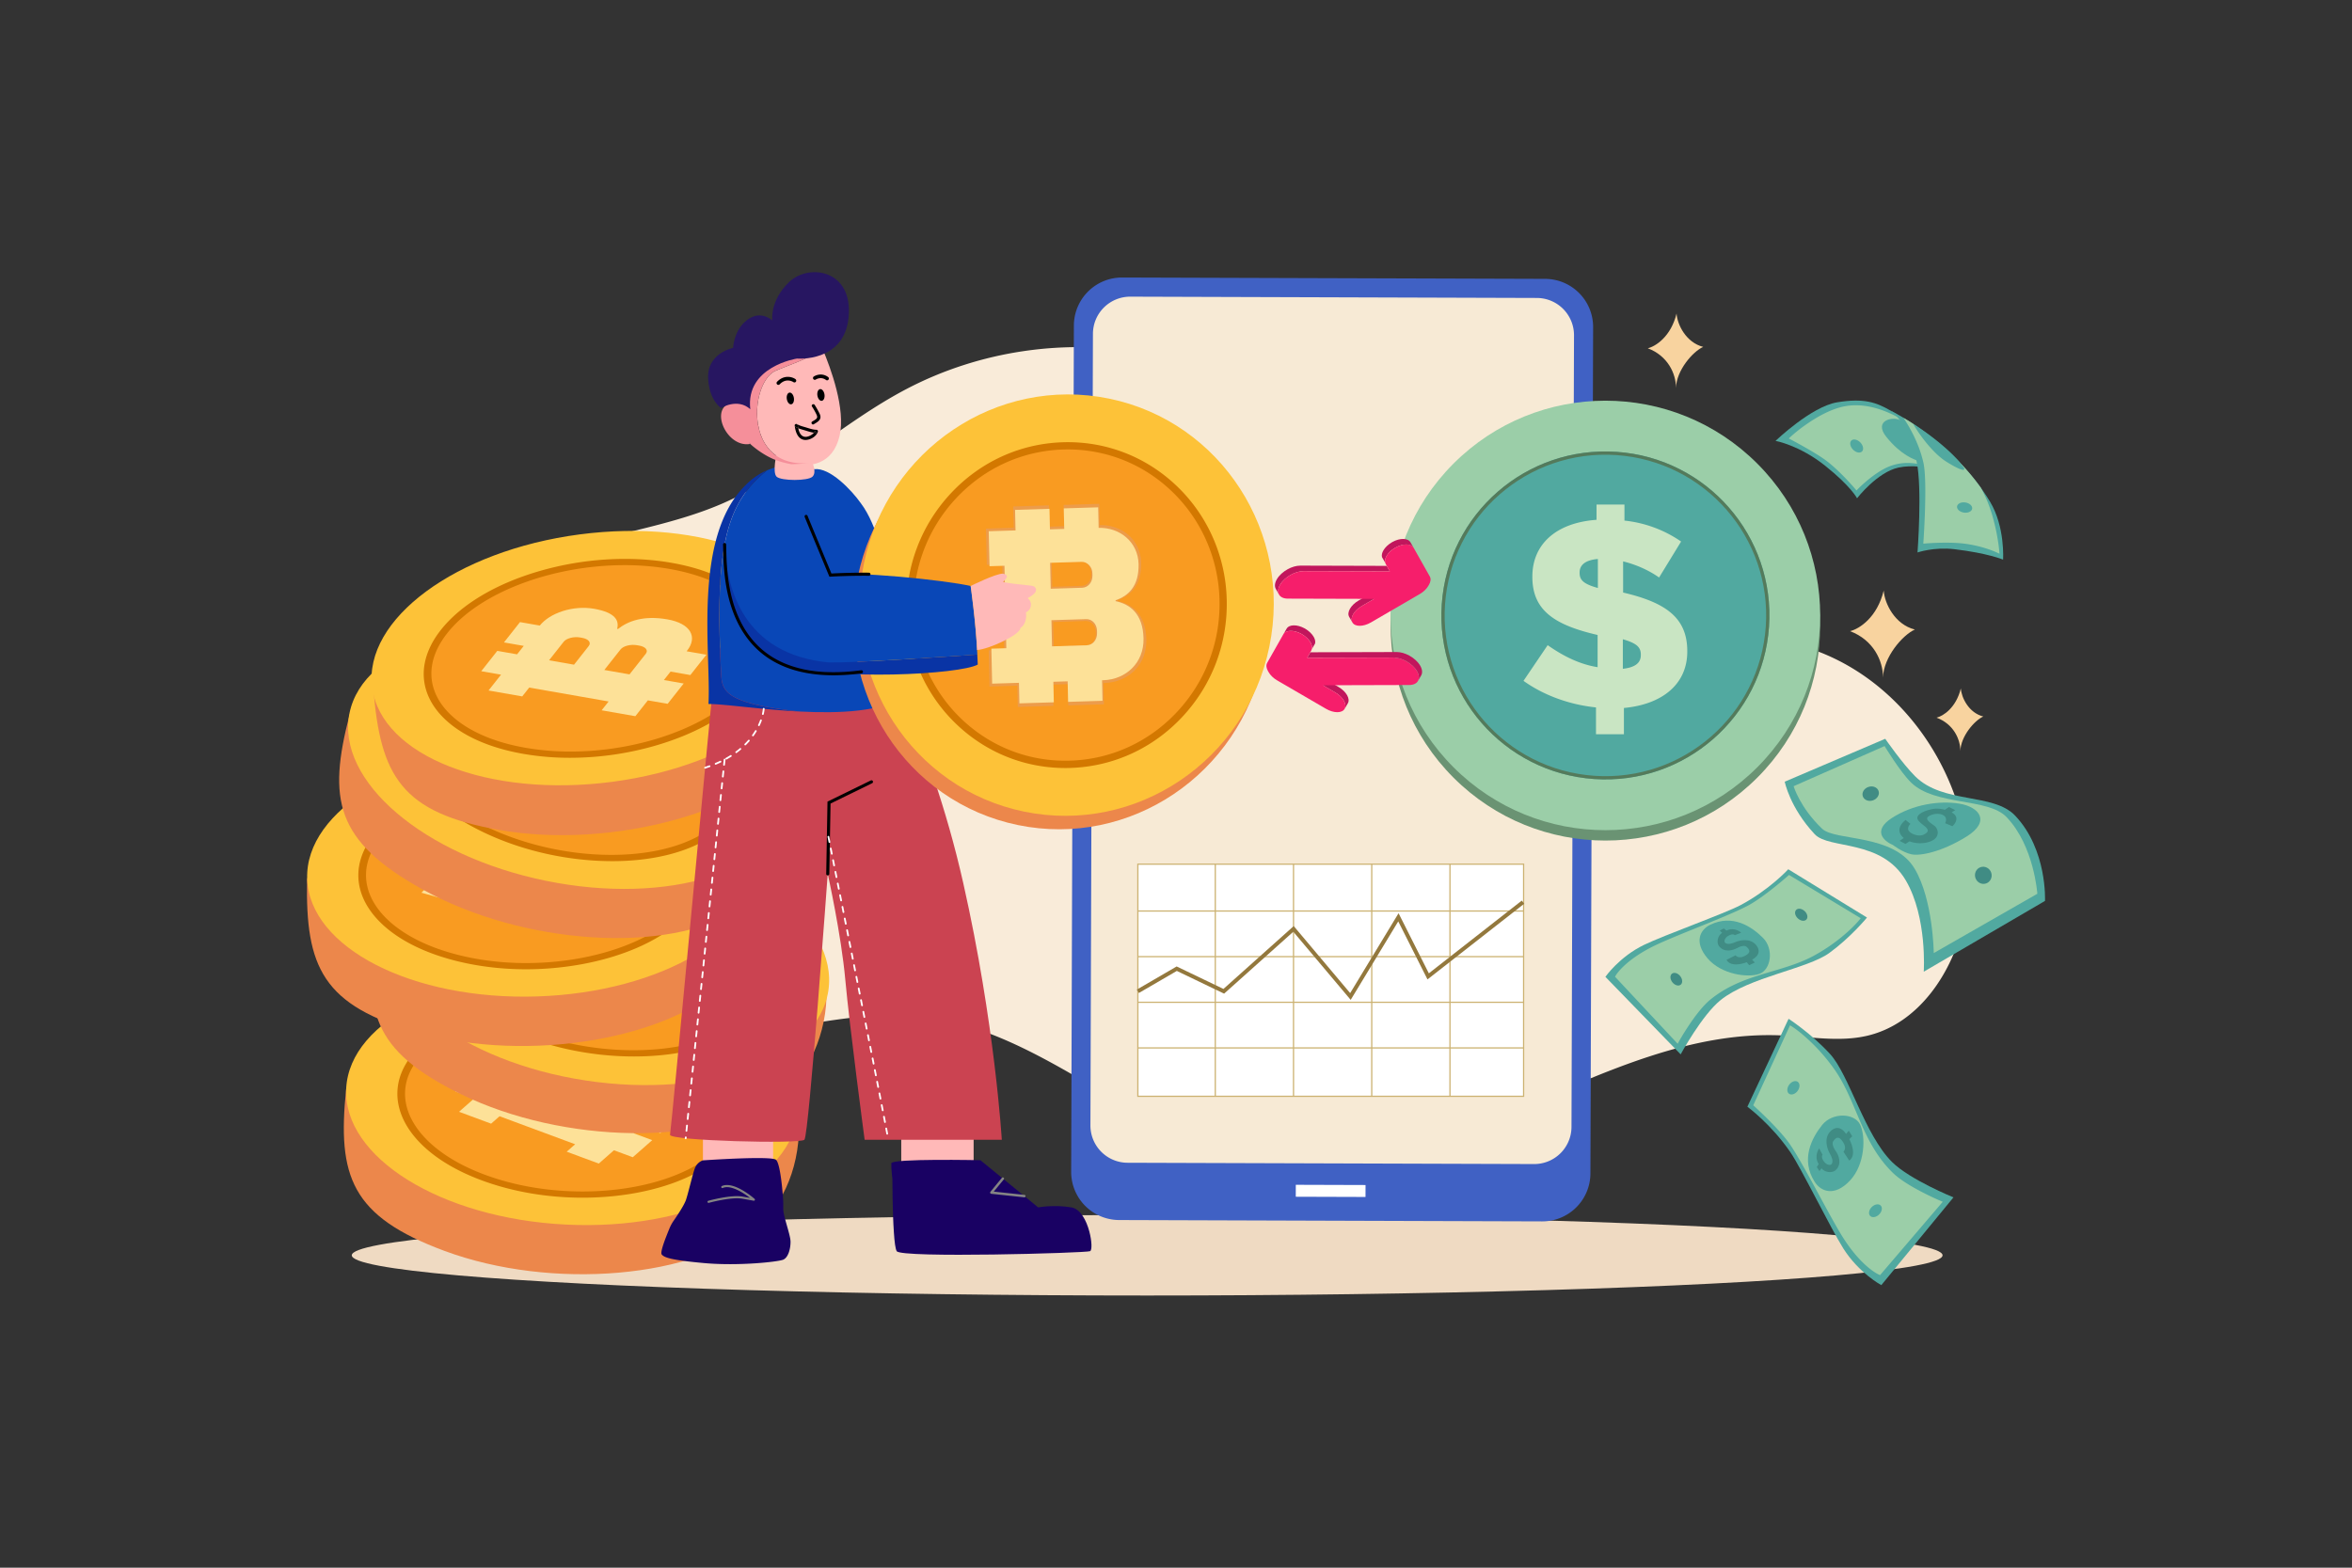 <svg xmlns="http://www.w3.org/2000/svg" viewBox="0 0 4680 3120"><rect x="0" y="0" width="4680" height="3120" fill="#333333" stroke="none"/><defs><style>.cls-1,.cls-7{fill:#fff;}.cls-1{opacity:0;}.cls-2{opacity:0.97;}.cls-3{fill:#fff1de;}.cls-4{fill:#efdac2;}.cls-5{fill:#4061c4;}.cls-6{fill:#f7ead5;}.cls-8{fill:#ec874b;}.cls-9{fill:#fdc238;}.cls-10{fill:#f99b21;}.cls-11{fill:#d37800;}.cls-12{fill:#fde198;}.cls-13{fill:#ffb9b8;}.cls-14{fill:#190163;}.cls-15{fill:#848484;}.cls-16{fill:#cb4351;}.cls-17{fill:#0947b7;}.cls-18{fill:#0934a5;}.cls-19{fill:#f58f9a;}.cls-20{fill:#271661;}.cls-21{fill:#ec9c4b;}.cls-22{fill:#6a9373;}.cls-23{fill:#9bcea8;}.cls-24{fill:#51a9a0;}.cls-25{fill:#547a5b;}.cls-26{fill:#c9e5c3;}.cls-27{fill:#f8d39f;}.cls-28{isolation:isolate;}.cls-29{fill:#c1165c;}.cls-30{fill:#f61e6b;}.cls-31{fill:#408c84;}.cls-32{fill:#ccb272;}.cls-33{fill:#93783d;}</style></defs><title>02</title><g id="_02" data-name="02"><rect id="_02-2" data-name="02" class="cls-1" width="4680" height="3120"/><g class="cls-2"><path class="cls-3" d="M3620.63,1297.77c-140.94-54.87-308.59-42-431.44-130.21-101.49-72.87-151.05-200.92-249.76-277.5-62.66-48.62-140.46-72.83-217.07-93.35a3349.39,3349.39,0,0,0-547.27-98.77l110.08,6.54c-162-32-334.7-7.06-481,69.5-128.76,67.36-236.25,172.38-369.88,229.47-157.18,67.16-345.93,66.29-478.46,174.24-81.49,66.39-129.76,166.2-155.4,268.13-20.26,80.56-27.8,165.76-9.07,246.69,32.44,140.18,143,254.48,274.09,313.75s280.46,68.44,423.21,50.43c115.08-14.52,230-46.06,345.28-33.43,248.89,27.28,439.21,251.31,686.29,291.82,351.29,57.59,667.79-269.45,1023.46-254.45,57.53,2.42,116,13.84,172,.64,102.59-24.18,170.48-126.35,192.6-229.41C3954.48,1616.75,3825.66,1377.58,3620.63,1297.77Z"/></g><ellipse class="cls-4" cx="2282.64" cy="2498.29" rx="1582.67" ry="80.04"/><path class="cls-5" d="M3074.55,555l-841.67-2.69a95.76,95.76,0,0,0-96.07,95.46l-5.39,1684.27a95.77,95.77,0,0,0,95.46,96.07l841.67,2.69a95.76,95.76,0,0,0,96.07-95.46L3170,651.1A95.76,95.76,0,0,0,3074.55,555Z"/><path class="cls-6" d="M3058.07,593l-809-2.59a74.12,74.12,0,0,0-74.35,73.88l-5,1575.46a74.12,74.12,0,0,0,73.88,74.36l809,2.58a74.11,74.11,0,0,0,74.35-73.87l5-1575.47A74.12,74.12,0,0,0,3058.07,593Z"/><rect class="cls-7" x="2636.01" y="2300.82" width="23.76" height="138.77" transform="translate(269.23 5010.51) rotate(-89.82)"/><path d="M1507,844.24c-2.92-1-4.17,3.64-1.27,4.59a19.46,19.46,0,0,1,8.89,5.73,11.16,11.16,0,0,1,2.48,4.57,6.2,6.2,0,0,1-.1,3.39,3,3,0,0,0-.88,3.25c-1.61-2.59-5.73-.21-4.1,2.4,1.42,2.28,3.94,2.16,6,.72a10.13,10.13,0,0,0,4-8.55C1521.83,852.31,1513.93,846.51,1507,844.24Z"/><path class="cls-8" d="M1363.67,2085.08c-212.23-78.66-497.67-112.8-626.33.28-10.28,29.48-42,57.22-48.65,82.53-17.76,173.41,10.24,252.89,195.95,321.72,212.23,78.66,501.67,55.73,630.34-57.35,52.87-46.47,83.35-136.68,72.58-222.17C1573.42,2134.82,1488.69,2131.42,1363.67,2085.08Z"/><ellipse class="cls-9" cx="1138.13" cy="2188.87" rx="248.71" ry="449.77" transform="translate(-1105.05 3215.84) rotate(-87.13)"/><path class="cls-10" d="M1316,2032.53c-162-60.06-373.06-38.76-471.31,47.59s-46.52,205,115.53,265.1,373.06,38.75,471.31-47.59S1478.07,2092.6,1316,2032.53Z"/><path class="cls-11" d="M1432.51,2095.54c-29-26.94-67.73-49.48-115-67-79-29.27-171.84-40.41-261.49-31.36-89.9,9.08-165.94,37.4-214.11,79.74l2.81,3.2-2.81-3.2c-20.22,17.76-34.68,37.28-43,58a110.51,110.51,0,0,0-6.32,62.21c5.5,29.7,23.19,59.12,51.17,85.07,29,26.94,67.73,49.48,115,67,61.06,22.63,130.43,34.42,200.19,34.42a611.59,611.59,0,0,0,61.3-3.06c89.9-9.08,165.94-37.4,214.11-79.74,20.22-17.77,34.69-37.28,43-58a110.51,110.51,0,0,0,6.32-62.21C1478.19,2150.91,1460.49,2121.49,1432.51,2095.54Zm-9.57,196.74c-58.54,51.45-158.83,79-264,79-65.67,0-133.25-10.76-193.71-33.17-45.31-16.79-82.29-38.31-109.94-64-26.08-24.19-42.54-51.42-47.6-78.74-7.28-39.32,8.5-77.34,45.62-110,58.54-51.45,158.83-79,264-79,65.67,0,133.25,10.76,193.71,33.17,45.31,16.79,82.29,38.3,109.94,64,26.08,24.19,42.54,51.42,47.6,78.74C1475.84,2221.63,1460.06,2259.65,1422.94,2292.28Z"/><path class="cls-12" d="M1316.33,2206c25.84-22.71,17-51.86-27.42-68.33s-77-11.1-100,1l-1.62-.6c7.14-15.39,2.51-32.52-37.91-47.51-40-14.83-88.35-7.73-112.56,13.55l.24-.2-37.49-13.9-38.7,34L998.33,2138l-16.09,14.14-37.48-13.89-38.7,34,37.48,13.89-7.45,6.54-5.91,5.19-16.81,14.78,63.84,23.66L994,2221.52l150.45,55.77-16.82,14.78,63.84,23.66,16.82-14.78,5.91-5.19,7.44-6.54,37.48,13.89,38.7-34-37.47-13.89,16.09-14.14,37.47,13.89,38.71-34-37.48-13.9Zm-191-44.31-35.39,31.1-47.3-17.54,35.38-31.1c6.52-5.72,21.57-6.83,33.3-2.49l4.05,1.5C1127.53,2147.68,1132.11,2155.77,1125.36,2161.71Zm108.83,35.68-39.11,34.37-47.7-17.68,39.11-34.37c6.75-5.93,21.57-6.84,33.7-2.34l4,1.5C1236.77,2183.51,1240.94,2191.46,1234.19,2197.39Z"/><path class="cls-8" d="M1434.27,1822.74c-203.38-99.33-484-161.61-623.27-61.86-13.15,28.32-47.5,52.77-56.6,77.31-34.87,170.79-14.89,252.65,163.07,339.56,203.38,99.33,493.67,105.23,632.92,5.47,57.22-41,96.5-127.73,94.26-213.87C1638.06,1893.05,1554.07,1881.25,1434.27,1822.74Z"/><ellipse class="cls-9" cx="1199.55" cy="1903.65" rx="248.71" ry="449.77" transform="matrix(0.15, -0.99, 0.99, 0.15, -861.56, 2806.23)"/><path class="cls-10" d="M1392.07,1765.73c-155.3-75.84-367.38-75.58-473.71.59s-66.63,199.41,88.67,275.25,367.37,75.58,473.7-.59S1547.36,1841.57,1392.07,1765.73Z"/><path class="cls-11" d="M1501.74,1840c-26.22-29.68-62.49-56-107.8-78.08-75.68-37-167-57.25-257.09-57.14-90.35.11-168.83,20.74-221,58.1l2.48,3.46-2.48-3.46c-21.88,15.67-38.21,33.66-48.54,53.46a110.58,110.58,0,0,0-12.46,61.27c2.52,30.1,17.21,61.13,42.48,89.73,26.22,29.68,62.49,56,107.8,78.08,75.47,36.86,166.47,57.15,256.34,57.15h.74c90.36-.12,168.83-20.75,221-58.1,21.88-15.68,38.21-33.66,48.54-53.46a110.63,110.63,0,0,0,12.47-61.27C1541.69,1899.61,1527,1868.58,1501.74,1840Zm-29,194.82c-102.92,73.73-309.27,73.83-460,.22-43.42-21.2-78.09-46.28-103.05-74.54-23.56-26.67-37.23-55.39-39.56-83.08-3.34-39.84,16.13-76.12,56.31-104.9,51.52-36.91,128.94-55.36,212.34-55.36,83.21,0,172.38,18.38,247.66,55.14,43.41,21.21,78.08,46.29,103,74.55,23.56,26.66,37.24,55.39,39.56,83.07C1532.34,1969.75,1512.87,2006,1472.69,2034.8Z"/><path class="cls-12" d="M1375.17,1938.39c28-20,22.1-49.91-20.51-70.71s-75.55-18.69-99.63-8.9l-1.55-.76c8.63-14.6,5.73-32.11-33-51-38.36-18.74-87.15-16.46-113.35,2.31l.25-.18-35.91-17.54-41.89,30,35.92,17.54-17.42,12.47-35.91-17.54-41.89,30,35.92,17.54-8.06,5.78-6.39,4.58-18.21,13,61.18,29.88,18.2-13,144.18,70.42-18.2,13,61.18,29.88,18.2-13,6.39-4.58,8.06-5.77,35.92,17.54,41.88-30-35.91-17.54,17.41-12.47,35.92,17.54,41.89-30-35.92-17.54Zm-185.64-63-38.29,27.44-45.34-22.14,38.3-27.44c7-5,22.14-4.66,33.38.83l3.88,1.89C1193.08,1861.61,1196.84,1870.12,1189.53,1875.35Zm104.76,46.31L1252,1952l-45.71-22.33,42.32-30.32c7.31-5.23,22.15-4.66,33.77,1l3.88,1.9C1298.23,1908.1,1301.59,1916.42,1294.29,1921.66Z"/><path class="cls-8" d="M1276.91,1612.6c-218-61-505.24-71.55-624.19,51.71-7.82,30.22-37.19,60.48-41.71,86.25-3.45,174.29,31,251.19,221.71,304.54,218,61,504.55,14.35,623.5-108.92,48.88-50.65,71.84-143.06,54.09-227.37C1490,1645,1405.31,1648.51,1276.91,1612.6Z"/><ellipse class="cls-9" cx="1060.66" cy="1734.56" rx="449.77" ry="248.71" transform="translate(-55.05 34.89) rotate(-1.84)"/><ellipse class="cls-10" cx="1060.66" cy="1734.56" rx="343.43" ry="189.91" transform="translate(-55.04 34.88) rotate(-1.84)"/><path class="cls-11" d="M1346.38,1617.37c-31.15-24.46-71.56-43.75-120.12-57.33-81.11-22.69-174.58-26.16-263.19-9.78-88.84,16.43-162.3,50.9-206.84,97-18.68,19.37-31.5,40-38.08,61.34a110.55,110.55,0,0,0-1.2,62.52c7.92,29.16,28,57,58,80.59,31.15,24.46,71.56,43.75,120.12,57.33,47.42,13.26,99.07,20,151.5,20a616.68,616.68,0,0,0,111.68-10.18c88.85-16.43,162.31-50.9,206.85-97,18.68-19.37,31.5-40,38.08-61.34a110.55,110.55,0,0,0,1.2-62.52C1396.45,1668.8,1376.4,1640.94,1346.38,1617.37ZM760.16,1651.1l-.86-.83ZM1353,1814.23h0c-87.91,91.11-290.85,128.47-452.39,83.29-46.53-13-85.16-31.43-114.82-54.71-28-22-46.62-47.76-53.91-74.57-10.48-38.59,2.12-77.78,36.44-113.34,62.58-64.86,183.43-102.47,306.17-102.47,49.67,0,99.68,6.16,146.22,19.18s85.16,31.43,114.82,54.71c28,22,46.62,47.76,53.91,74.57C1399.92,1739.48,1387.32,1778.67,1353,1814.23Z"/><path class="cls-12" d="M1239.67,1737c23.88-24.75,12.72-53.08-32.94-65.85s-77.68-4.74-99.61,9.24l-1.65-.47c5.85-15.92-.17-32.61-41.69-44.23-41.11-11.5-88.68-.45-111.07,22.75l.22-.23-38.49-10.76-35.78,37.08,38.49,10.76-14.87,15.42L863.78,1700,828,1737l38.49,10.77-6.89,7.13-5.46,5.66-15.54,16.11,65.56,18.34,15.55-16.11,154.53,43.22-15.55,16.11,65.57,18.34,15.54-16.11,5.46-5.66,6.89-7.13,38.49,10.77,35.78-37.08-38.49-10.77,14.87-15.41,38.5,10.76,35.78-37.08-38.5-10.76Zm-194-28.48-32.71,33.9-48.59-13.59,32.71-33.9c6-6.25,20.94-8.59,33-5.22l4.15,1.16C1046.71,1694.38,1051.94,1702.07,1045.7,1708.54Zm111.39,26.63-36.15,37.46-49-13.7,36.15-37.47c6.24-6.47,20.94-8.58,33.4-5.1l4.15,1.16C1158.53,1721.12,1163.33,1728.7,1157.09,1735.17Z"/><path class="cls-8" d="M1375.34,1442.74c-197.85-109.92-474.81-186.94-619.13-94.67-14.63,27.59-50.22,50.19-60.6,74.21C651.77,1591,667.4,1673.8,840.52,1770c197.86,109.93,487.43,131.14,631.75,38.87,59.31-37.92,103.11-122.46,105.42-208.6C1575.13,1523.71,1491.89,1507.5,1375.34,1442.74Z"/><ellipse class="cls-9" cx="1136.67" cy="1511.15" rx="248.71" ry="449.77" transform="matrix(0.2, -0.98, 0.98, 0.2, -572.06, 2320.97)"/><ellipse class="cls-10" cx="1136.67" cy="1511.15" rx="189.91" ry="343.43" transform="translate(-572.07 2320.97) rotate(-78.41)"/><path class="cls-11" d="M1441.8,1463.52c-24.61-31-59.45-59.17-103.52-83.66-73.63-40.91-163.73-66-253.72-70.64-90.23-4.65-169.68,11.81-223.72,46.36l2.29,3.59-2.29-3.59c-22.68,14.5-39.94,31.6-51.3,50.82a110.65,110.65,0,0,0-15.68,60.53c.93,30.2,14,62,37.69,91.85,24.61,31,59.45,59.18,103.52,83.66,73.63,40.91,163.73,66,253.72,70.64q15,.76,29.65.77c77.92,0,146-16.42,194.07-47.13,22.68-14.5,39.94-31.6,51.29-50.82a110.58,110.58,0,0,0,15.69-60.53C1478.56,1525.17,1465.52,1493.41,1441.8,1463.52Zm-39.28,193c-47.15,30.15-113.7,44.86-186,44.86-91.23,0-191.58-23.46-273.4-68.92-42.23-23.46-75.53-50.33-99-79.87-22.11-27.87-34.26-57.28-35.11-85-1.24-40,20.12-75.16,61.76-101.78,47.15-30.15,113.7-44.86,186-44.86,91.23,0,191.58,23.46,273.4,68.92,42.23,23.46,75.53,50.34,99,79.87,22.11,27.87,34.25,57.28,35.11,85C1465.51,1594.72,1444.16,1629.91,1402.52,1656.53Z"/><path class="cls-12" d="M1310.22,1555.11c29-18.53,24.7-48.67-16.75-71.7s-74.45-22.65-99-14.14l-1.51-.84c9.39-14.13,7.42-31.76-30.27-52.7-37.32-20.74-86.16-21-113.31-3.68l.26-.16-34.94-19.42-43.41,27.76,34.94,19.41-18.05,11.54-34.94-19.41-43.41,27.76,34.94,19.41-8.36,5.34-6.62,4.23-18.86,12.06,59.51,33.07,18.87-12.06,140.26,77.93-18.86,12.06,59.51,33.06,18.86-12.06,6.63-4.23L1204,1623l34.94,19.41,43.41-27.76-34.94-19.41,18-11.54,34.94,19.42,43.41-27.76L1308.91,1556Zm-182-72.75-39.69,25.38-44.1-24.51,39.69-25.37c7.31-4.67,22.36-3.49,33.29,2.59l3.77,2.09C1132.44,1468.82,1135.74,1477.52,1128.17,1482.36Zm102.16,51.77-43.86,28L1142,1537.47l43.87-28c7.57-4.84,22.36-3.48,33.67,2.8l3.77,2.09C1235,1520.81,1237.9,1529.29,1230.33,1534.13Z"/><path class="cls-8" d="M1391.93,1167.41c-223-39-509.86-21.05-616,113.42-4.78,30.85-31,63.87-32.94,90,13.87,173.77,55.76,246.88,250.85,281,222.95,39,503.49-35.81,609.6-170.28,43.61-55.25,57.29-149.48,31.26-231.62C1607.22,1178.44,1523.26,1190.4,1391.93,1167.41Z"/><ellipse class="cls-9" cx="1188.85" cy="1310.24" rx="449.77" ry="248.71" transform="matrix(0.99, -0.13, 0.13, 0.99, -161.53, 167.19)"/><path class="cls-10" d="M1335.57,1124.33c-170.24-29.8-373.93,29.27-455,132s-8.71,210.06,161.53,239.86,373.92-29.27,454.95-131.94S1505.8,1154.14,1335.57,1124.33Z"/><path class="cls-11" d="M1461.53,1165.26c-33.42-21.25-75.56-36.43-125.23-45.12-83-14.53-176.31-8.7-262.85,16.4-86.77,25.16-156.45,66.75-196.18,117.1-16.68,21.12-27.38,42.93-31.81,64.82a110.56,110.56,0,0,0,5,62.33c10.77,28.22,33.49,54,65.7,74.43,33.42,21.25,75.55,36.43,125.22,45.12a540.67,540.67,0,0,0,92.92,7.82,614.93,614.93,0,0,0,169.93-24.22c86.78-25.16,156.45-66.75,196.19-117.1,16.67-21.13,27.37-42.94,31.81-64.82a110.55,110.55,0,0,0-5-62.33C1516.45,1211.47,1493.74,1185.73,1461.53,1165.26Zm26.12,195.23c-64.66,81.94-210.73,135.29-352.63,135.28a518.8,518.8,0,0,1-89.25-7.5c-47.59-8.33-87.86-22.81-119.68-43-30-19.08-51.14-42.89-61.05-68.84-14.26-37.36-5.61-77.61,25-116.4,64.66-81.94,210.74-135.28,352.63-135.28a520,520,0,0,1,89.26,7.49c47.59,8.34,87.85,22.82,119.68,43,30,19.09,51.13,42.9,61,68.85C1526.92,1281.45,1518.27,1321.7,1487.65,1360.49Z"/><path class="cls-12" d="M1367.22,1294.91c21.31-27,7.39-54.08-39.31-62.26s-77.77,3-98.2,19.09l-1.7-.3c4.25-16.42-3.4-32.44-45.87-39.87-42.05-7.36-88.29,8.35-108.26,33.65l.2-.24-39.38-6.89-31.91,40.44,39.37,6.9-13.28,16.81-39.37-6.89-31.92,40.45,39.37,6.89-6.14,7.78-4.87,6.17-13.87,17.58,67.06,11.74,13.88-17.58,158,27.67-13.87,17.58,67.06,11.74,13.87-17.58,4.87-6.17,6.15-7.78,39.37,6.89,31.92-40.45-39.37-6.89,13.27-16.81,39.37,6.89,31.92-40.45-39.37-6.89Zm-195.84-9.08-29.18,37-49.7-8.7,29.19-37c5.37-6.81,20-10.63,32.3-8.47l4.25.74C1171,1271.64,1177,1278.77,1171.38,1285.83Zm113.49,15.43-32.25,40.87-50.12-8.77,32.26-40.87c5.57-7,20-10.62,32.72-8.39l4.25.74C1284.9,1287.15,1290.44,1294.21,1284.87,1301.26Z"/><polygon class="cls-13" points="1793.31 2339.48 1937.33 2333.88 1937.33 2260.23 1793.31 2260.23 1793.31 2339.48"/><path class="cls-14" d="M2131.71,2402.92c-34.46-5.82-66,0-66,0l-114.93-93.87s-176.82-3.8-177.25,6.15,2.16,31.78,2.16,31.78,0,63.55,3,106.29c1.18,18.13,3,32.56,5.61,36.81,8.54,14.1,376.11,3.69,384.75,0,4.11-1.79,3.68-19.8-1.51-39.16C2161.74,2429.1,2150,2405.94,2131.71,2402.92Z"/><path class="cls-15" d="M2038.41,2378l-61-6.5,20-24.34a2.46,2.46,0,0,0-3.8-3.11l-22.84,27.85a2.45,2.45,0,0,0-.37,2.48,2.43,2.43,0,0,0,2,1.51s65.49,7,65.76,7a2.45,2.45,0,0,0,.25-4.89Z"/><polygon class="cls-13" points="1398.71 2334.11 1538.36 2328.25 1538.36 2251.1 1398.71 2251.1 1398.71 2334.11"/><path class="cls-14" d="M1569.18,2451.4c-4.19-15.93-10.64-35.16-10.64-44.88v-10.43c0-10.43-4.86-79.58-14.48-87.9s-145.39,1.17-145.39,1.17-11.88,3-16.75,17.58c-4.86,14.77-12.1,46.18-16.85,60.71-3.62,10.9-17.77,32-24.9,42.19a82.11,82.11,0,0,0-7.46,13.48c-2,4.92-4.87,11.83-7.58,19-.34.71-.57,1.53-.91,2.23-5.32,14.18-10,28.83-7.58,32,4.86,6.22,18.56,11.26,84.52,17.23,68.9,6.21,147.65-2.58,157.38-6.8s14.48-21,14.48-35.62a47,47,0,0,0-1.13-8.79C1571.21,2459.14,1570.31,2455.39,1569.18,2451.4Z"/><path class="cls-16" d="M1730.79,1259.36s-286.17-107.81-307.92,67.1c-7.07,56.9-86.84,919.92-89.64,931.87s258.46,18.82,267.39,10S1647,1739.15,1647,1739.15s26.9,120.76,35,211,38.45,318.22,38.45,318.22h272.92s-13.59-231.29-76.69-510.92C1847.5,1450.83,1730.79,1259.36,1730.79,1259.36Z"/><path class="cls-17" d="M1620.31,933.82s-44.59-18.71-93.53,1.92c-82,65.89-104.72,150.68-92,403,1.94,34.72,2.67,60.83,155.86,77.27,79.74,4.13,163.73.68,209.76-30.54-5.71-47.78-23.48-299.89-87.25-383.6C1694.36,975.09,1650.93,929.76,1620.31,933.82Z"/><path class="cls-18" d="M1434.75,1338.75c-12.69-252.33,10-337.12,92-403a133.08,133.08,0,0,0-43.52,30.12c-105.5,103.91-68.09,334-73.52,435.19,31.24,0,104.08,11,180.87,15C1437.42,1399.58,1436.69,1373.47,1434.75,1338.75Z"/><path class="cls-15" d="M1436.43,2360.41a2.13,2.13,0,0,0,1.73,3.9c16.07-7.12,42.18,10.53,54.14,19.73l-14.67-2.61c-23-4.1-66.47,7.86-68.31,8.38a2.13,2.13,0,0,0,.57,4.18,1.87,1.87,0,0,0,.57-.08c.44-.12,44.36-12.2,66.42-8.29l22.8,4.05a2.13,2.13,0,0,0,1.78-3.69C1499.79,2384.5,1460.21,2349.9,1436.43,2360.41Z"/><path class="cls-13" d="M1545.46,902.38s-9.21,38,0,46.47c9.75,8.49,61.71,8.47,71,0s0-27.82,0-27.82S1576.18,895.56,1545.46,902.38Z"/><path class="cls-13" d="M1541.36,738.75c-50.25,26.81-61.19,194.47,69.87,182.82l5.24-.54c-1.77.21-3.51.39-5.24.54q-19.18,1.9-36.87,2.24c37.28,6.58,82.57,1.51,96.23-56.32,12.52-53-17.68-134.86-33.71-172.79C1610.28,713.78,1567.94,727,1541.36,738.75Z"/><path class="cls-19" d="M1492.78,883.45l.53-.09C1489.32,879.7,1489.5,880.39,1492.78,883.45Z"/><path class="cls-19" d="M1541.36,738.75c26.58-11.71,68.92-25,95.52-44-5.41-12.8-9.21-20.6-9.21-20.6-90.24-108.74-162.53,78.81-162.53,78.81l23.15,56.81s-17.48-16.26-37.5-6.68c-37.61,15.09-3.09,88.54,42,80.41-3.28-3.06-3.46-3.75.53-.09l-.53.09c7.48,7,31,26.26,58,34.58a198.22,198.22,0,0,0,23.59,5.78q17.7-.36,36.87-2.24C1480.17,933.22,1491.11,765.56,1541.36,738.75Z"/><path class="cls-19" d="M1616.47,921l-5.24.54C1613,921.42,1614.7,921.24,1616.47,921Z"/><path class="cls-20" d="M1570.55,561c-39.21,37.19-33.85,76.86-33.85,76.86s-25.27-24.71-55.07,3.17c-21.87,20.45-22.88,51.32-22.88,51.32s-53.68,10.53-49.57,62.93c2.79,42.44,25.57,56.76,25.57,56.76s32.59-20.6,58.16,2.31c-9.76-85.27,92.93-100.75,92.93-100.75s93.64,8.3,102.61-81.45C1698,536.58,1609.76,523.79,1570.55,561Z"/><path d="M1582.81,754.49c-6.54-4.51-22.62-9.22-36.64,5.36a3.59,3.59,0,0,0,.1,5.07,3.66,3.66,0,0,0,1.89,1,3.59,3.59,0,0,0,3.18-1c13.2-13.73,26.78-4.85,27.41-4.43a3.58,3.58,0,0,0,4.06-5.9Z"/><path d="M1647.81,750.4c-14.19-10.43-27.93-1.47-28.5-1.08a3.58,3.58,0,0,0,4,6c.41-.27,10.2-6.51,20.29.89a3.58,3.58,0,1,0,4.24-5.77Z"/><path d="M1570.85,781.37c-3.89.6-6.25,6.28-5.27,12.71s4.93,11.15,8.82,10.55,6.26-6.28,5.28-12.7S1574.75,780.78,1570.85,781.37Z"/><path d="M1631.72,774.43c-3.89.6-6.25,6.29-5.27,12.71s4.93,11.15,8.82,10.56,6.26-6.29,5.28-12.71S1635.62,773.84,1631.72,774.43Z"/><path d="M1628.24,818.24a142.15,142.15,0,0,0-7.2-12.36c-2.16-3.34-7.54-.24-5.36,3.13a129.41,129.41,0,0,1,8.79,15.56c1.57,3.36,2.64,6.44-.46,9.22-2.28,2.05-5.27,3.54-7.85,5.13-3.4,2.1-.28,7.47,3.13,5.36,5.61-3.46,13.77-7.29,13.24-15.12C1632.26,825.35,1629.94,821.55,1628.24,818.24Z"/><ellipse class="cls-8" cx="2110.06" cy="1231.02" rx="419.59" ry="411.78" transform="translate(479.32 3049.93) rotate(-78.38)"/><ellipse class="cls-9" cx="2122.3" cy="1204.26" rx="419.59" ry="411.78" transform="translate(515.32 3040.56) rotate(-78.38)"/><path class="cls-10" d="M2115.11,884.25c-173.73,5.35-311.36,153-307.39,329.69s148,315.67,321.76,310.32,311.36-153,307.4-329.69S2288.85,878.91,2115.11,884.25Z"/><path class="cls-11" d="M2412.52,1067.85a319.76,319.76,0,0,0-72-101.53c-61.32-58.14-141.43-88.73-225.54-86.14l.12,4.07-.12-4.07c-85.12,2.62-164.39,38.8-223.2,101.87s-90.09,145.44-88.15,232a325.19,325.19,0,0,0,28.43,126.63,319.63,319.63,0,0,0,72,101.53c58.92,55.87,135.17,86.3,215.68,86.3q4.92,0,9.86-.15c85.12-2.62,164.39-38.8,223.19-101.87s90.1-145.44,88.16-232A325.24,325.24,0,0,0,2412.52,1067.85Zm-70.18,348.72c-56.16,60.24-131.85,94.79-213.12,97.29-80.3,2.47-156.75-26.73-215.28-82.23a305.36,305.36,0,0,1-68.76-97,310.7,310.7,0,0,1-27.17-121c-1.86-82.72,28.06-161.46,84.24-221.72s131.86-94.78,213.13-97.29c3.15-.09,6.28-.14,9.41-.14,76.84,0,149.63,29,205.87,82.37a305.4,305.4,0,0,1,68.76,97,310.66,310.66,0,0,1,27.17,121C2428.44,1277.57,2398.53,1356.31,2342.34,1416.57Z"/><path class="cls-21" d="M2223.3,1196.13l0-1.83c26.25-9,48.42-28.91,47.4-74.58-1-45.22-38.41-76.06-82.76-74.7h.43l-.95-42.34-70.9,2.18.95,42.34-29.47.91-.95-42.34-70.9,2.18,1,42.34-13.64.42-10.82.33-30.81,1,1.62,72.12,30.81-.95,3.82,170-30.81,1,1.62,72.12,30.8-.94,10.82-.34,13.64-.42,1,42.34,70.89-2.18-.95-42.34,29.48-.91,1,42.34,70.9-2.18-1-42.34,2.13-.07c47.33-1.45,84.53-36,83.41-86.19S2253.74,1202.5,2223.3,1196.13Zm-129.55-28.34-1.08-48.23,58.5-1.8c10.77-.33,19.85,9.29,20.11,21.25l.1,4.12c.27,12.37-8,22.52-19.13,22.86Zm67.65,116.72-64.65,2-1.09-48.63,64.65-2c11.16-.35,19.85,9.29,20.13,21.65l.09,4.12C2180.82,1274.44,2172.56,1284.17,2161.4,1284.51Z"/><path class="cls-12" d="M2219.8,1196.41l0-1.77c25.34-8.73,46.74-27.91,45.75-72-1-43.65-37.08-73.42-79.89-72.11h.42l-.92-40.87-68.45,2.1.92,40.88-28.45.87-.92-40.87-68.45,2.11.92,40.87-13.17.41-10.44.32-29.74.91,1.57,69.63,29.74-.92,3.68,164.09-29.74.91,1.56,69.62,29.74-.91,10.45-.32,13.17-.41.91,40.88,68.45-2.11-.92-40.87,28.45-.88.92,40.87,68.44-2.1-.91-40.88,2-.06c45.7-1.41,81.61-34.72,80.52-83.21S2249.19,1202.56,2219.8,1196.41Zm-130.24-76.31,62.58-1.92c11.52-.35,21.23,9.93,21.51,22.73l.1,4.41c.3,13.22-8.52,24.08-20.45,24.45l-62.58,1.93Zm72.89,164.1-69.15,2.13-1.17-52,69.16-2.13c11.93-.36,21.23,9.94,21.53,23.17l.09,4.41C2183.22,1273.42,2174.39,1283.83,2162.45,1284.2Z"/><path class="cls-17" d="M1652.31,1144.56s-34-70.93-43.51-81.9l-165.49,41.41c5.66,60.58,31.82,197.92,206,214.35,49.94,1,230.29-11.19,295.43-15.74-4.15-77.82-13.32-136.42-13.32-136.42C1881.87,1154.68,1696.25,1135.73,1652.31,1144.56Z"/><path class="cls-18" d="M1649.27,1318.42c-174.14-16.43-200.3-153.77-206-214.35l-2.89.73c5.68,116.24,49.2,195.66,117,217.17,103,33.92,353.57,20.24,388.17.63q-.41-10.14-.93-19.92C1879.56,1307.23,1699.21,1319.41,1649.27,1318.42Z"/><path class="cls-13" d="M2058,1167.48c-3.84-3.24-31-3.2-62.26-9.06,8.42-8.82,12.38-13.83-.13-16.76-14.48-.23-64.23,24.6-64.23,24.6s10.6,76,12.81,127.36c22.86-1.18,86.4-30.44,86.26-43.87,8.62-4.92,13-18.33,11-31.09,10.06-4.27,14.77-18.73,3.46-28.29C2067.56,1178.25,2061.84,1170.72,2058,1167.48Z"/><path d="M1732.64,1553.26l-86.1,42.1L1644,1739.09a3.06,3.06,0,0,0,3,3.12h.06a3.07,3.07,0,0,0,3.06-3l2.52-140,82.74-40.46a3.06,3.06,0,1,0-2.69-5.5Z"/><path class="cls-7" d="M1453.25,1503c-2.88,1.82-5.88,3.61-8.93,5.31a1.75,1.75,0,0,0,.85,3.28,1.79,1.79,0,0,0,.86-.23c3.1-1.73,6.16-3.55,9.09-5.41a1.75,1.75,0,1,0-1.87-3Z"/><path class="cls-7" d="M1514.75,1432a1.76,1.76,0,0,0-2.25,1c-1.17,3.19-2.51,6.41-4,9.55a1.76,1.76,0,0,0,.84,2.33,1.8,1.8,0,0,0,.74.16,1.76,1.76,0,0,0,1.59-1c1.52-3.24,2.9-6.55,4.11-9.83A1.76,1.76,0,0,0,1514.75,1432Z"/><path class="cls-7" d="M1504.82,1453.4a1.75,1.75,0,0,0-2.4.59c-1.77,2.93-3.68,5.85-5.69,8.66a1.76,1.76,0,0,0,1.42,2.77,1.77,1.77,0,0,0,1.43-.73c2.06-2.89,4-5.89,5.83-8.89A1.75,1.75,0,0,0,1504.82,1453.4Z"/><path class="cls-7" d="M1411.17,1523.25c-2.82,1-5.72,2-8.63,3a1.75,1.75,0,0,0,.54,3.42,1.7,1.7,0,0,0,.54-.09c3-1,5.89-2,8.74-3a1.75,1.75,0,1,0-1.19-3.29Z"/><path class="cls-7" d="M1519.77,1408.92a1.76,1.76,0,0,0-1.84,1.65,65.61,65.61,0,0,1-1.69,10.09,1.75,1.75,0,0,0,1.3,2.1,1.83,1.83,0,0,0,.4,0,1.74,1.74,0,0,0,1.7-1.35,68,68,0,0,0,1.78-10.69A1.75,1.75,0,0,0,1519.77,1408.92Z"/><path class="cls-7" d="M1432.78,1514.23c-3.08,1.48-6.27,2.91-9.49,4.28a1.75,1.75,0,0,0,.68,3.36,1.8,1.8,0,0,0,.68-.14c3.27-1.38,6.51-2.85,9.64-4.34a1.75,1.75,0,0,0-1.51-3.16Z"/><path class="cls-7" d="M1472.1,1489.18c-2.6,2.19-5.34,4.36-8.14,6.43a1.75,1.75,0,0,0,1,3.16,1.71,1.71,0,0,0,1-.35c2.85-2.11,5.65-4.32,8.31-6.57a1.75,1.75,0,1,0-2.26-2.67Z"/><path class="cls-7" d="M1488.72,1472.83c-2.24,2.58-4.62,5.13-7.07,7.58a1.75,1.75,0,0,0,0,2.47,1.74,1.74,0,0,0,2.48,0c2.51-2.51,4.94-5.12,7.23-7.76a1.75,1.75,0,0,0-.18-2.47A1.73,1.73,0,0,0,1488.72,1472.83Z"/><path class="cls-7" d="M1384,2073.87a1.75,1.75,0,0,0-1.92,1.56l-1.07,10.44a1.74,1.74,0,0,0,1.56,1.92h.18a1.75,1.75,0,0,0,1.74-1.57l1.08-10.44A1.77,1.77,0,0,0,1384,2073.87Z"/><path class="cls-7" d="M1379.22,2120.87a1.75,1.75,0,0,0-1.92,1.56l-1.08,10.44a1.77,1.77,0,0,0,1.57,1.92h.18a1.76,1.76,0,0,0,1.74-1.57l1.07-10.44A1.74,1.74,0,0,0,1379.22,2120.87Z"/><path class="cls-7" d="M1381.63,2097.37a1.75,1.75,0,0,0-1.92,1.56l-1.07,10.44a1.75,1.75,0,0,0,1.56,1.92h.18a1.75,1.75,0,0,0,1.74-1.57l1.07-10.44A1.75,1.75,0,0,0,1381.63,2097.37Z"/><path class="cls-7" d="M1388.87,2026.87a1.75,1.75,0,0,0-1.92,1.56l-1.07,10.45a1.75,1.75,0,0,0,1.56,1.92h.18a1.75,1.75,0,0,0,1.74-1.58l1.07-10.44A1.75,1.75,0,0,0,1388.87,2026.87Z"/><path class="cls-7" d="M1376.8,2144.37a1.74,1.74,0,0,0-1.92,1.56l-1.07,10.44a1.75,1.75,0,0,0,1.56,1.92h.18a1.75,1.75,0,0,0,1.74-1.57l1.08-10.45A1.75,1.75,0,0,0,1376.8,2144.37Z"/><path class="cls-7" d="M1386.46,2050.37a1.74,1.74,0,0,0-1.92,1.56l-1.08,10.45a1.77,1.77,0,0,0,1.57,1.92h.18a1.76,1.76,0,0,0,1.74-1.57l1.07-10.44A1.75,1.75,0,0,0,1386.46,2050.37Z"/><path class="cls-7" d="M1364.74,2261.86a1.75,1.75,0,0,0-1.92,1.56l-.19,1.79a1.75,1.75,0,0,0,1.57,1.91h.18a1.76,1.76,0,0,0,1.74-1.57l.18-1.78A1.75,1.75,0,0,0,1364.74,2261.86Z"/><path class="cls-7" d="M1367.15,2238.36a1.75,1.75,0,0,0-1.92,1.56l-1.07,10.45a1.75,1.75,0,0,0,1.56,1.92h.18a1.75,1.75,0,0,0,1.74-1.58l1.07-10.44A1.75,1.75,0,0,0,1367.15,2238.36Z"/><path class="cls-7" d="M1391.28,2003.37a1.76,1.76,0,0,0-1.92,1.56l-1.07,10.45a1.75,1.75,0,0,0,1.56,1.92h.18a1.75,1.75,0,0,0,1.74-1.57l1.07-10.45A1.75,1.75,0,0,0,1391.28,2003.37Z"/><path class="cls-7" d="M1374.39,2167.86a1.77,1.77,0,0,0-1.92,1.57l-1.07,10.44a1.75,1.75,0,0,0,1.56,1.92h.18a1.75,1.75,0,0,0,1.74-1.57l1.07-10.45A1.75,1.75,0,0,0,1374.39,2167.86Z"/><path class="cls-7" d="M1372,2191.36a1.76,1.76,0,0,0-1.92,1.56l-1.07,10.45a1.75,1.75,0,0,0,1.56,1.92h.18a1.76,1.76,0,0,0,1.74-1.57l1.07-10.45A1.75,1.75,0,0,0,1372,2191.36Z"/><path class="cls-7" d="M1369.56,2214.86a1.76,1.76,0,0,0-1.92,1.56l-1.07,10.45a1.75,1.75,0,0,0,1.56,1.92h.19a1.74,1.74,0,0,0,1.73-1.57l1.08-10.45A1.76,1.76,0,0,0,1369.56,2214.86Z"/><path class="cls-7" d="M1417.83,1744.88a1.76,1.76,0,0,0-1.92,1.57l-1.07,10.44a1.75,1.75,0,0,0,1.56,1.92h.18a1.75,1.75,0,0,0,1.74-1.57l1.07-10.45A1.75,1.75,0,0,0,1417.83,1744.88Z"/><path class="cls-7" d="M1420.24,1721.38a1.77,1.77,0,0,0-1.92,1.57l-1.07,10.44a1.75,1.75,0,0,0,1.56,1.92h.18a1.75,1.75,0,0,0,1.74-1.57l1.07-10.45A1.75,1.75,0,0,0,1420.24,1721.38Z"/><path class="cls-7" d="M1432.31,1603.89a1.75,1.75,0,0,0-1.92,1.56l-1.07,10.45a1.75,1.75,0,0,0,1.56,1.92h.18a1.76,1.76,0,0,0,1.74-1.57l1.07-10.44A1.75,1.75,0,0,0,1432.31,1603.89Z"/><path class="cls-7" d="M1427.48,1650.89a1.76,1.76,0,0,0-1.92,1.56l-1.07,10.44a1.74,1.74,0,0,0,1.56,1.92h.18a1.75,1.75,0,0,0,1.74-1.57l1.07-10.44A1.75,1.75,0,0,0,1427.48,1650.89Z"/><path class="cls-7" d="M1425.07,1674.39a1.75,1.75,0,0,0-1.92,1.56l-1.07,10.44a1.75,1.75,0,0,0,1.56,1.92h.18a1.75,1.75,0,0,0,1.74-1.57l1.07-10.44A1.74,1.74,0,0,0,1425.07,1674.39Z"/><path class="cls-7" d="M1422.65,1697.89a1.74,1.74,0,0,0-1.91,1.56l-1.08,10.44a1.75,1.75,0,0,0,1.56,1.92h.18a1.75,1.75,0,0,0,1.74-1.57l1.08-10.44A1.74,1.74,0,0,0,1422.65,1697.89Z"/><path class="cls-7" d="M1429.89,1627.39A1.76,1.76,0,0,0,1428,1629l-1.07,10.44a1.74,1.74,0,0,0,1.56,1.92h.19a1.74,1.74,0,0,0,1.73-1.57l1.08-10.44A1.76,1.76,0,0,0,1429.89,1627.39Z"/><path class="cls-7" d="M1434.72,1580.39a1.75,1.75,0,0,0-1.92,1.56l-1.07,10.45a1.75,1.75,0,0,0,1.56,1.92h.18a1.75,1.75,0,0,0,1.74-1.58l1.07-10.44A1.75,1.75,0,0,0,1434.72,1580.39Z"/><path class="cls-7" d="M1439.55,1533.39a1.76,1.76,0,0,0-1.92,1.57l-1.08,10.44a1.77,1.77,0,0,0,1.57,1.92h.18a1.76,1.76,0,0,0,1.74-1.57l1.07-10.45A1.75,1.75,0,0,0,1439.55,1533.39Z"/><path class="cls-7" d="M1442,1509.89a1.77,1.77,0,0,0-1.92,1.57L1439,1521.9a1.75,1.75,0,0,0,1.56,1.92h.18a1.75,1.75,0,0,0,1.74-1.57l1.07-10.45A1.75,1.75,0,0,0,1442,1509.89Z"/><path class="cls-7" d="M1437.13,1556.89a1.76,1.76,0,0,0-1.92,1.56l-1.07,10.45a1.75,1.75,0,0,0,1.56,1.92h.18a1.75,1.75,0,0,0,1.74-1.57l1.08-10.45A1.76,1.76,0,0,0,1437.13,1556.89Z"/><path class="cls-7" d="M1405.76,1862.38a1.75,1.75,0,0,0-1.92,1.56l-1.07,10.44a1.74,1.74,0,0,0,1.56,1.92h.18a1.75,1.75,0,0,0,1.74-1.57l1.07-10.44A1.75,1.75,0,0,0,1405.76,1862.38Z"/><path class="cls-7" d="M1398.52,1932.87a1.77,1.77,0,0,0-1.92,1.57l-1.07,10.44a1.75,1.75,0,0,0,1.56,1.92h.18a1.75,1.75,0,0,0,1.74-1.57l1.07-10.45A1.75,1.75,0,0,0,1398.52,1932.87Z"/><path class="cls-7" d="M1400.94,1909.38a1.74,1.74,0,0,0-1.92,1.56l-1.08,10.44a1.75,1.75,0,0,0,1.57,1.92h.18a1.74,1.74,0,0,0,1.73-1.57l1.08-10.44A1.74,1.74,0,0,0,1400.94,1909.38Z"/><path class="cls-7" d="M1403.35,1885.88a1.74,1.74,0,0,0-1.92,1.56l-1.07,10.44a1.75,1.75,0,0,0,1.56,1.92h.18a1.75,1.75,0,0,0,1.74-1.57l1.07-10.44A1.75,1.75,0,0,0,1403.35,1885.88Z"/><path class="cls-7" d="M1396.11,1956.37a1.76,1.76,0,0,0-1.92,1.57l-1.07,10.44a1.75,1.75,0,0,0,1.56,1.92h.18a1.75,1.75,0,0,0,1.74-1.57l1.07-10.45A1.75,1.75,0,0,0,1396.11,1956.37Z"/><path class="cls-7" d="M1413,1791.88a1.76,1.76,0,0,0-1.92,1.56l-1.07,10.45a1.75,1.75,0,0,0,1.56,1.92h.18a1.75,1.75,0,0,0,1.74-1.58l1.07-10.44A1.75,1.75,0,0,0,1413,1791.88Z"/><path class="cls-7" d="M1415.41,1768.38a1.74,1.74,0,0,0-1.91,1.56l-1.08,10.45a1.75,1.75,0,0,0,1.57,1.92h.18a1.74,1.74,0,0,0,1.73-1.57l1.08-10.45A1.75,1.75,0,0,0,1415.41,1768.38Z"/><path class="cls-7" d="M1410.59,1815.38a1.76,1.76,0,0,0-1.92,1.56l-1.07,10.45a1.75,1.75,0,0,0,1.56,1.92h.18a1.75,1.75,0,0,0,1.74-1.58l1.07-10.44A1.75,1.75,0,0,0,1410.59,1815.38Z"/><path class="cls-7" d="M1393.7,1979.87a1.75,1.75,0,0,0-1.92,1.56l-1.08,10.45a1.76,1.76,0,0,0,1.57,1.92h.18a1.76,1.76,0,0,0,1.74-1.57l1.07-10.45A1.75,1.75,0,0,0,1393.7,1979.87Z"/><path class="cls-7" d="M1408.18,1838.88a1.74,1.74,0,0,0-1.92,1.56l-1.08,10.45a1.74,1.74,0,0,0,1.57,1.91h.18a1.74,1.74,0,0,0,1.73-1.57l1.08-10.44A1.75,1.75,0,0,0,1408.18,1838.88Z"/><path class="cls-7" d="M1744.52,2139.71l-2-10.32a1.75,1.75,0,1,0-3.43.68l2,10.31a1.75,1.75,0,0,0,1.71,1.42,1.27,1.27,0,0,0,.34,0A1.74,1.74,0,0,0,1744.52,2139.71Z"/><path class="cls-7" d="M1652.15,1675.48l-2.1-10.44a1.75,1.75,0,1,0-3.43.69l2.1,10.44a1.74,1.74,0,0,0,1.71,1.41,1.32,1.32,0,0,0,.34,0A1.75,1.75,0,0,0,1652.15,1675.48Z"/><path class="cls-7" d="M1661.47,1722l-2.07-10.33a1.75,1.75,0,1,0-3.43.69l2.06,10.33a1.75,1.75,0,0,0,1.72,1.4,2,2,0,0,0,.34,0A1.76,1.76,0,0,0,1661.47,1722Z"/><path class="cls-7" d="M1675.39,1791.68l-2.06-10.31a1.75,1.75,0,1,0-3.43.68l2.06,10.31a1.74,1.74,0,0,0,1.71,1.41,2.07,2.07,0,0,0,.35,0A1.75,1.75,0,0,0,1675.39,1791.68Z"/><path class="cls-7" d="M1670.75,1768.47l-2.06-10.31a1.75,1.75,0,1,0-3.43.68l2.06,10.32a1.75,1.75,0,0,0,1.71,1.4,2.07,2.07,0,0,0,.35,0A1.75,1.75,0,0,0,1670.75,1768.47Z"/><path class="cls-7" d="M1666.11,1745.25l-2.06-10.31a1.75,1.75,0,1,0-3.43.68l2.06,10.32a1.76,1.76,0,0,0,1.71,1.41,1.39,1.39,0,0,0,.35,0A1.75,1.75,0,0,0,1666.11,1745.25Z"/><path class="cls-7" d="M1656.81,1698.78l-2.07-10.34a1.75,1.75,0,1,0-3.43.69l2.07,10.34a1.76,1.76,0,0,0,1.71,1.41,1.39,1.39,0,0,0,.35,0A1.75,1.75,0,0,0,1656.81,1698.78Z"/><path class="cls-7" d="M1765.11,2245.63a1.75,1.75,0,0,0-3.44.65q1.08,5.68,1.95,10.37a1.76,1.76,0,0,0,1.72,1.43,1.66,1.66,0,0,0,.32,0,1.75,1.75,0,0,0,1.4-2C1766.48,2252.89,1765.83,2249.42,1765.11,2245.63Z"/><path class="cls-7" d="M1762.64,2232.68q-.95-4.93-2-10.34a1.75,1.75,0,1,0-3.43.66l2,10.34a1.76,1.76,0,0,0,1.72,1.42,1.84,1.84,0,0,0,.33,0A1.75,1.75,0,0,0,1762.64,2232.68Z"/><path class="cls-7" d="M1758.15,2209.41l-2-10.33a1.75,1.75,0,1,0-3.44.67l2,10.33a1.74,1.74,0,0,0,1.71,1.41l.34,0A1.74,1.74,0,0,0,1758.15,2209.41Z"/><path class="cls-7" d="M1749.08,2162.93l-2-10.32a1.75,1.75,0,0,0-3.44.68l2,10.32a1.74,1.74,0,0,0,1.71,1.41,1.87,1.87,0,0,0,.34,0A1.75,1.75,0,0,0,1749.08,2162.93Z"/><path class="cls-7" d="M1753.63,2186.16l-2-10.32a1.75,1.75,0,1,0-3.43.67l2,10.32a1.76,1.76,0,0,0,1.72,1.42l.34,0A1.77,1.77,0,0,0,1753.63,2186.16Z"/><path class="cls-7" d="M1680,1814.88l-2-10.31a1.75,1.75,0,0,0-3.44.69l2.06,10.31a1.75,1.75,0,0,0,1.72,1.4,2,2,0,0,0,.34,0A1.75,1.75,0,0,0,1680,1814.88Z"/><path class="cls-7" d="M1721.59,2023.67l-2-10.31a1.75,1.75,0,1,0-3.44.68l2.05,10.31a1.75,1.75,0,0,0,1.71,1.41,2.07,2.07,0,0,0,.35,0A1.75,1.75,0,0,0,1721.59,2023.67Z"/><path class="cls-7" d="M1740,2116.49l-2-10.31a1.75,1.75,0,1,0-3.43.68l2,10.31a1.75,1.75,0,0,0,1.71,1.41,1.87,1.87,0,0,0,.34,0A1.75,1.75,0,0,0,1740,2116.49Z"/><path class="cls-7" d="M1717,2000.47l-2-10.31a1.75,1.75,0,1,0-3.43.68l2,10.31a1.76,1.76,0,0,0,1.72,1.41,1.32,1.32,0,0,0,.34,0A1.74,1.74,0,0,0,1717,2000.47Z"/><path class="cls-7" d="M1712.38,1977.27l-2.05-10.31a1.75,1.75,0,1,0-3.43.68l2,10.31a1.74,1.74,0,0,0,1.71,1.41,2,2,0,0,0,.34,0A1.75,1.75,0,0,0,1712.38,1977.27Z"/><path class="cls-7" d="M1730.78,2070.08l-2-10.32a1.75,1.75,0,0,0-3.43.68l2,10.31a1.76,1.76,0,0,0,1.72,1.42,2.09,2.09,0,0,0,.34,0A1.74,1.74,0,0,0,1730.78,2070.08Z"/><path class="cls-7" d="M1735.37,2093.28l-2-10.31a1.75,1.75,0,1,0-3.44.68l2,10.31a1.75,1.75,0,0,0,1.71,1.41,2.07,2.07,0,0,0,.35,0A1.75,1.75,0,0,0,1735.37,2093.28Z"/><path class="cls-7" d="M1726.19,2046.87l-2-10.31a1.75,1.75,0,1,0-3.43.68l2,10.31a1.74,1.74,0,0,0,1.71,1.41,1.87,1.87,0,0,0,.34,0A1.75,1.75,0,0,0,1726.19,2046.87Z"/><path class="cls-7" d="M1689.28,1861.28l-2-10.31a1.75,1.75,0,1,0-3.43.69l2,10.31a1.76,1.76,0,0,0,1.72,1.41,2.09,2.09,0,0,0,.34,0A1.75,1.75,0,0,0,1689.28,1861.28Z"/><path class="cls-7" d="M1693.91,1884.48l-2.05-10.31a1.75,1.75,0,0,0-3.44.69l2.06,10.31a1.73,1.73,0,0,0,1.71,1.4l.35,0A1.75,1.75,0,0,0,1693.91,1884.48Z"/><path class="cls-7" d="M1684.66,1838.08l-2.06-10.31a1.75,1.75,0,1,0-3.43.69l2,10.31a1.76,1.76,0,0,0,1.72,1.41,1.32,1.32,0,0,0,.34,0A1.76,1.76,0,0,0,1684.66,1838.08Z"/><path class="cls-7" d="M1698.53,1907.68l-2-10.31a1.75,1.75,0,1,0-3.43.69l2,10.3a1.75,1.75,0,0,0,1.71,1.41,2.07,2.07,0,0,0,.35,0A1.75,1.75,0,0,0,1698.53,1907.68Z"/><path class="cls-7" d="M1703.15,1930.88l-2.05-10.31a1.75,1.75,0,1,0-3.43.68l2,10.31a1.76,1.76,0,0,0,1.71,1.41,2.07,2.07,0,0,0,.35,0A1.75,1.75,0,0,0,1703.15,1930.88Z"/><path class="cls-7" d="M1707.75,1954l-2-10.25a1.75,1.75,0,1,0-3.43.69l2,10.31a1.7,1.7,0,0,0,1.69,1.37l.36,0A1.78,1.78,0,0,0,1707.75,1954Z"/><path d="M1621.39,857.61a12.67,12.67,0,0,1-2,3.53,39.31,39.31,0,0,0,4.94.4Z"/><path d="M1582.79,849.52a39.21,39.21,0,0,0,5.48,2.68c-.37-1.85-.63-3.67-.81-5.36a3.39,3.39,0,0,0-4.33-2.84C1581.23,845,1580.38,848.06,1582.79,849.52Z"/><path d="M1624.38,855.33c-6.86-.08-14-2.68-20.53-4.64-5.87-1.77-12.63-3.33-17.92-6.53a2.81,2.81,0,0,0-2.8-.16,3.39,3.39,0,0,1,4.33,2.84c.18,1.69.44,3.51.81,5.36,4.53,1.84,9.45,3.12,13.93,4.48,5.5,1.66,11.38,3.63,17.24,4.46a12.67,12.67,0,0,0,2-3.53l3,3.93a39.31,39.31,0,0,1-4.94-.4c-3.4,4.41-9.68,7.52-14.63,8.14-10.4,1.29-14.77-8.22-16.54-17.08a39.21,39.21,0,0,1-5.48-2.68c-2.41-1.46-1.56-4.54.34-5.52a2.48,2.48,0,0,0-1.87,2.84c1.34,13,6.85,29.72,22.86,28.71,9.3-.59,20.15-7.16,23.25-16.29A3.13,3.13,0,0,0,1624.38,855.33Z"/><circle class="cls-22" cx="3194.41" cy="1245.49" r="427.4" transform="translate(54.93 2623.58) rotate(-45)"/><circle class="cls-23" cx="3194.41" cy="1224.83" r="427.4" transform="translate(69.53 2617.53) rotate(-45)"/><path class="cls-24" d="M3216.75,899.25c-179.82-12.34-335.58,123.43-347.92,303.24s123.43,335.58,303.24,347.92S3507.65,1427,3520,1247.17,3396.56,911.59,3216.75,899.25Z"/><path class="cls-25" d="M3216.75,899.25c-179.82-12.34-335.58,123.43-347.92,303.24s123.43,335.58,303.24,347.92S3507.65,1427,3520,1247.17,3396.56,911.59,3216.75,899.25Zm296.81,347.48c-12.1,176.26-164.79,309.34-341,297.25s-309.34-164.78-297.25-341,164.78-309.34,341-297.25S3525.65,1070.47,3513.56,1246.73Z"/><path class="cls-26" d="M3229.67,1179.29v-62c24,5.87,49.68,16.56,71.58,32.05l43.81-71.59a243,243,0,0,0-112.72-41.67v-32h-55.56v30.45c-81.74,5.88-127.68,49.68-127.68,112.72v1.07c0,66.24,43.81,95.62,129.82,115.39v64.11c-33.13-5.35-65.18-19.77-99.37-43.81l-48.08,71c40.07,28.85,91.89,47.55,144.24,52.89v53.42h55.56V1409c75.86-7,126.07-47,126.07-112.19v-1.07C3357.34,1229.51,3314.61,1199.06,3229.67,1179.29Zm-50.22-9.08c-28.85-8-36.33-16-36.33-29.91v-1.07c0-13.89,10.15-24.58,36.33-26.71Zm85.47,133.56c0,15.49-11.21,24.57-35.79,27.24v-58.76c27.78,8,35.79,16,35.79,30.45Z"/><path class="cls-27" d="M3748.19,1175.31c-13,53.53-48.48,76.4-67,80.81,46.38,17.42,65.66,58.84,65.66,92.25.87-40.62,39.07-84.71,63.31-95.46C3770.23,1242.9,3749.87,1200.92,3748.19,1175.31Z"/><path class="cls-27" d="M3901.65,1370.06c-9.38,38.56-34.94,55-48.25,58.23,33.43,12.55,47.32,42.4,47.32,66.47.63-29.27,28.15-61,45.62-68.79C3917.53,1418.76,3902.86,1388.51,3901.65,1370.06Z"/><path class="cls-27" d="M3336,624c-11.13,45.78-41.47,65.35-57.27,69.12,39.68,14.9,56.16,50.32,56.16,78.9.75-34.74,33.43-72.46,54.16-81.65C3354.85,681.77,3337.44,645.86,3336,624Z"/><g class="cls-28"><path class="cls-29" d="M2703.13,1195.3c-7.67,4.46-13.58,10.33-16.94,16.19s-4.16,11.72-1.61,16.19l6.36,11c-2.55-4.47-1.74-10.33,1.61-16.2s9.27-11.71,16.94-16.18l24.82-14.46-6.35-11Z"/><path class="cls-29" d="M2770.73,1078.61l-1.11.63c-7.68,4.49-13.6,10.36-17,16.22-2.68,4.69-3.74,9.36-2.74,13.33l6.36,11c-1-4,.06-8.65,2.74-13.34,3.36-5.85,9.27-11.73,17-16.22l1.12-.63c15-8.24,30.82-8,35.82.73l-6.35-11C2801.57,1070.62,2785.7,1070.36,2770.73,1078.61Z"/><path class="cls-29" d="M2587.46,1125.7c-8.18,0-17.21,2.71-25.36,7.22-9,5-16.94,12.11-21.49,20-4.34,7.59-4.74,14.46-1.88,19.42l6.36,11c-2.87-5-2.46-11.84,1.88-19.42,4.54-7.93,12.48-15,21.5-20,8.14-4.5,17.17-7.24,25.35-7.22l171.8.5-6.35-11Z"/><path class="cls-30" d="M2812.92,1090.36c-5.12-8.93-21.66-9-36.94-.1-7.69,4.49-13.6,10.37-17,16.22s-4.16,11.73-1.6,16.19l8.2,14.55-171.8-.5c-17.22,0-38.2,12.17-46.85,27.26s-1.68,27.35,15.54,27.4l171.8.49-24.82,14.46c-7.67,4.47-13.58,10.33-16.94,16.18s-4.16,11.73-1.61,16.2c5,9,21.58,9,36.94.1l97.35-56.62c7.66-4.46,13.53-10.32,16.92-16.23.22-.38.42-.75.62-1.14s.49-.78.72-1.18c3.36-5.87,4.16-11.71,1.67-16.23Z"/></g><g class="cls-28"><path class="cls-29" d="M2663.44,1367.26l-24.82-14.45-6.36,11,24.82,14.46c7.67,4.47,13.58,10.33,16.94,16.19s4.16,11.72,1.61,16.19l6.36-11c2.55-4.47,1.74-10.33-1.61-16.2S2671.11,1371.73,2663.44,1367.26Z"/><path class="cls-29" d="M2597,1251.2l-1.11-.63c-15-8.24-30.84-8-35.83.74l-6.36,11c5-8.72,20.87-9,35.83-.74l1.11.63c7.69,4.5,13.61,10.37,17,16.23,2.67,4.69,3.72,9.36,2.73,13.33l6.37-11c1-4-.07-8.64-2.75-13.33C2610.55,1261.56,2604.63,1255.69,2597,1251.2Z"/><path class="cls-29" d="M2804.47,1304.88c-8.15-4.5-17.18-7.24-25.36-7.22l-171.8.49-6.36,11,171.8-.49c8.18,0,17.21,2.72,25.36,7.22,9,5,16.95,12.11,21.49,20,4.35,7.58,4.75,14.45,1.88,19.41l6.37-11c2.86-5,2.46-11.84-1.89-19.43C2821.42,1317,2813.48,1309.86,2804.47,1304.88Z"/><path class="cls-30" d="M2772.75,1308.69l-171.8.49,8.2-14.55c2.56-4.46,1.77-10.32-1.59-16.18s-9.28-11.73-17-16.23c-15.28-8.87-31.82-8.82-36.94.11l-32.23,57c-2.49,4.53-1.7,10.36,1.67,16.24.22.4.46.78.71,1.18s.41.76.62,1.13c3.39,5.92,9.27,11.78,16.93,16.23l97.34,56.63c15.37,8.93,31.91,8.89,36.94-.11,2.55-4.47,1.75-10.33-1.61-16.19s-9.27-11.72-16.94-16.19l-24.82-14.46,171.8-.48c17.22-.06,24.18-12.32,15.54-27.4S2790,1308.64,2772.75,1308.69Z"/></g><path d="M1713.68,1334c-85.83,11.36-152.23-2.54-197.37-41.31-29.24-25.11-49.71-60.8-60.86-106.09-9.2-37.38-9.91-73-10.3-92.17-.08-4.35-.16-8.11-.31-10.92a3.06,3.06,0,1,0-6.12.33c.15,2.71.22,6.42.31,10.72.39,19.38,1.11,55.47,10.47,93.5,11.46,46.55,32.59,83.32,62.82,109.28,36.12,31,85.19,46.62,146.35,46.62a425,425,0,0,0,55.81-3.89,3.06,3.06,0,0,0-.8-6.07Z"/><path d="M1729,1139.77c-.35,0-35.18-.48-74.64,1.62-5.93-14.28-41.62-100.27-47.5-114.78a3.06,3.06,0,1,0-5.68,2.3c6.39,15.78,47.93,115.82,48.35,116.83l.83,2,2.17-.12c40.13-2.22,76-1.73,76.38-1.73a3,3,0,0,0,3.11-3A3.06,3.06,0,0,0,1729,1139.77Z"/><path class="cls-24" d="M3463.56,1801.28c-31.31,16.65-152.06,59.76-192.15,79.14-49.43,23.89-77,63.67-77,63.67l149.76,154.28s42.44-78.19,79.48-108c57.19-46,172.95-62.14,216.43-93.87,42.94-31.33,74.84-70.42,74.84-70.42L3558.29,1730S3520.8,1770.83,3463.56,1801.28Z"/><path class="cls-23" d="M3557.2,1743.59c-.47.42-47.54,42-79.22,58.81-22.28,11.81-63.15,28.39-102.68,44.42-30,12.15-58.28,23.64-77.81,32.73-62.4,29-81.39,60-82.17,61.27l-1.8,3,124.66,133.44,3.12-5.57c.32-.58,32.62-58,61.22-81.65,38.07-31.52,81.34-44.36,123.18-56.78,29.92-8.87,58.17-17.26,84.78-31.91a356.16,356.16,0,0,0,65.88-46.71c14.77-13.32,22.39-22.66,22.71-23.05l3.37-4.16-142.67-86.13Z"/><path class="cls-24" d="M3402.69,1840.63c-19.76,9.69-32.64,34.08-5.11,66.53s80.11,39.09,103.12,31.11,29.66-49.36,7.23-71.75S3447.52,1818.65,3402.69,1840.63Z"/><path class="cls-31" d="M3326.83,1937.82c-4.3,3.4-3.88,11.07.92,17.13s12.17,8.21,16.47,4.81,3.88-11.08-.92-17.14S3331.12,1934.42,3326.83,1937.82Z"/><path class="cls-31" d="M3573.87,1811c-3.74,4-2.18,11.53,3.48,16.8s13.27,6.28,17,2.27,2.17-11.53-3.49-16.8S3577.6,1807,3573.87,1811Z"/><path class="cls-31" d="M3453.68,1874.73c-7.85,3.33-14.95,5.43-20.22,2.23-4.35-2.64-1.54-10.4,5.15-14.38,9.87-5.87,13.33-1.35,13.33-1.35l12.71-5s-12.81-12.15-29.29-4.2l-5.31-4.14-8.08,4.08,4.7,4.47c-9.74,6.39-11,20-6.52,26.12,10.28,14.2,28.38,8.62,35.37,4.65,8.36-4.75,16.11-5.9,19.5-3.09,10.69,8.88,5.12,14.15-4,18.7-12.35,6.12-17.65-1.59-17.65-1.59l-17.83,9s6,16.87,40.21,4.83l4.76,5.87,11.29-5.31-5.53-5.68c15.68-8.35,16.19-20.18,7.29-30C3481.55,1866.62,3461.52,1871.41,3453.68,1874.73Z"/><path class="cls-24" d="M3641.32,2097.52c-37.8-41.18-82.4-69.92-82.4-69.92l-82,175s47.06,34.37,85.61,90.6c21.09,30.75,80.33,151.86,105.3,191.47,30.77,48.83,75.58,73,75.58,73L3887,2383s-86.69-35.15-122.18-70.34C3710.05,2258.28,3679.59,2139.22,3641.32,2097.52Z"/><path class="cls-23" d="M3767,2334.74c-37.4-36.07-55.91-79.77-73.81-122-12.79-30.21-24.88-58.75-43.32-84.83a374.2,374.2,0,0,0-56.55-63.35c-15.65-13.87-26.31-20.73-26.76-21l-4.75-3-73.21,159.21,2.68,2.42c.49.44,49.5,44.73,70.77,75.86,14.95,21.89,37.08,62.65,58.49,102.07,16.22,29.89,31.55,58.12,43.35,77.45,37.69,61.79,72.24,78,73.69,78.65l3.36,1.53,124.77-146-6.19-2.61C3858.87,2388.84,3795.1,2361.85,3767,2334.74Z"/><path class="cls-24" d="M3625.51,2239.13c-20.76,26.08-42.91,68.75-14.67,113,12.45,19.5,39.44,30.1,70.12-2.48s31.42-88.31,20.38-111.41S3646.27,2213.06,3625.51,2239.13Z"/><path class="cls-24" d="M3724.4,2402.2c-5.77,5.73-7.15,13.69-3.09,17.78s12,2.75,17.8-3,7.14-13.69,3.08-17.77S3730.16,2396.47,3724.4,2402.2Z"/><path class="cls-24" d="M3577.28,2153.11c-4.63-3.43-12.3-.92-17.14,5.62s-5,14.6-.38,18,12.31.92,17.14-5.61S3581.91,2156.54,3577.28,2153.11Z"/><path class="cls-31" d="M3685.55,2261.43l-6.87-11.18-5.29,6.45c-10.57-15.4-23-14.54-32.24-4.08-12.43,14.07-5.07,34.43-.67,42.24s7.43,15,4.7,20.86c-2.24,4.85-10.69,2.84-15.63-3.69-7.29-9.62-3-13.77-3-13.77l-6.77-12.68s-11.19,14.81-1,31.09l-3.69,6,5.21,8,4.12-5.44c7.82,9.42,22.15,9.11,28.05,3.74,13.63-12.41,5.68-30.66.7-37.5-5.94-8.18-8.06-16.14-5.52-20,8-12.22,14.18-7,20,2,7.86,12.19.42,18.64.42,18.64l11.51,17.57s16.92-8.26.32-42.58Z"/><path class="cls-24" d="M3810.9,1545.12c-25.32-25.11-59.66-74.78-59.66-74.78l-200,85.39s10.05,51.33,59.54,104.41c28.86,30.95,132.82,8.83,181.56,92.35,42.8,73.35,35.53,181.37,35.53,181.37L4069.13,1793s4.95-101.65-59.29-169.61C3966.32,1577.38,3866.76,1600.5,3810.9,1545.12Z"/><path class="cls-23" d="M3802.65,1557.39c-21.68-21.2-52.72-72.58-52.72-72.58l-181,79.88s12.49,42.56,56.89,84.79c26.06,24.79,142.6,9.24,184.23,79.87,36.56,62,37.75,167.43,37.75,167.43l206.09-118s-6.32-95.22-61.3-152.64C3955.38,1587.3,3850.46,1604.18,3802.65,1557.39Z"/><path class="cls-23" d="M3789.3,1558.82c-20.08-23.9-40.79-60.11-40.79-60.11l-162.61,73.91s8.89,30.24,51.21,67.55c38.32,33.78,144.16,6.09,182.69,77.32,33.84,62.56,40.44,152,40.44,152l176.27-100.86s-1.25-73.71-51.35-132.08C3951.23,1597,3830.8,1608.21,3789.3,1558.82Z"/><path class="cls-24" d="M3899.14,1599.49c-39.19-6.54-92.79,1-135.3,28.88-37,24.29-17.27,44.84,2.76,53.35,0,0,18.18,14.21,36.17,18.38s61.8-5,110.36-35.24S3938.32,1606,3899.14,1599.49Z"/><path class="cls-31" d="M3717.74,1566.16c-8.66,2.95-13.64,11.32-11.13,18.68s11.56,11,20.22,8,13.65-11.32,11.14-18.68S3726.4,1563.21,3717.74,1566.16Z"/><ellipse class="cls-31" cx="3946.41" cy="1741.93" rx="16.56" ry="17.11" transform="translate(-350.76 1364.08) rotate(-18.79)"/><path class="cls-31" d="M3883.31,1616.78l7.2-4.51-12.55-6.13-8,5.47a62.54,62.54,0,0,0-18.54-2.21c-12.59.8-43,9.8-34.91,22.63,7,11.07,32.46,19.16,10.71,29.2-10.41,4.81-29.91-2.79-30.45-11.21-.4-6.29,4.62-10.32,4.62-10.32l-9.56-7.82s-25.08,17.65-3.77,35.92l.07,0-8.35,5.72,11.7,6,8.13-5.09c14.52,5.61,33.35,4.84,45.91-1.9,14.64-7.85,11.5-23.3,3.1-29.41s-19.15-12.87-11.34-18.28,22.1-7.38,30.4-1.8,2.71,15.26,2.71,15.26l14.48,6s11.87-10.09,6.58-20.13C3890,1621.39,3887,1618.88,3883.31,1616.78Z"/><path class="cls-24" d="M3760.61,816.47c-27.3-15.48-51.6-24.55-104.82-15.84-51.76,8.48-122.85,76.8-122.85,76.8s47.29,8.4,98.73,49.47,63.5,64.72,63.5,64.72,40.26-52.07,82.51-61.07c52.66-11.22,121,17.9,121,17.9L3776,825.85Z"/><path class="cls-23" d="M3794.52,849.19l3.36-6.27c-51.58-33-98.25-43.58-138.71-31.59-20.05,5.94-42,17.17-65.15,33.36a316,316,0,0,0-28.9,22.58l-5.84,5.31,7,3.71c.43.23,43,22.91,64,37.88,28.45,20.3,59.49,56.94,59.8,57.31l3.94,4.67,4.27-4.36c.24-.25,24.34-24.68,50.32-38.52a99.26,99.26,0,0,1,55-11.6c14.51,1.1,24.06,5,24.14,5l4.3-10.25c-.44-.18-11-4.53-27.12-5.82Z"/><path class="cls-24" d="M3781.81,836.8c-15.16-9.06-54.69-.07-28.4,32.66,28.52,35.5,54.81,45.74,70,49.8s-11.62-53.3-11.62-53.3Z"/><path class="cls-24" d="M3760.61,816.47s35.47,19.86,53.15,102.37c11.29,52.7,1.72,180.63,1.72,180.63s32.74-11.18,73.25-6.46c65.82,7.67,97,20.71,97,20.71s4.31-65.06-26-115.3C3886.77,877.28,3760.61,816.47,3760.61,816.47Z"/><path class="cls-23" d="M3951.55,991c-3-6.73-6.43-13.58-10.08-20.38a464,464,0,0,0-47.56-56.06L3807.33,844c-.16-.28-.17-.19-.34-.47-7.41-4.94-13.58-8.43-19.57-12,11.14,16.58,30.85,49.71,39.76,89.28,8.39,37.25.27,154,.18,155.15l-.42,6,6-.49c.35,0,35.35-2.86,65.76-.49,40.31,3.13,71.42,17.19,71.73,17.33l8.16,3.74-.85-8.94C3977.53,1090.81,3972.22,1037.1,3951.55,991Z"/><path class="cls-24" d="M3860.54,882.49a548.94,548.94,0,0,0-53.55-39c4.23,9.23,34.86,56.07,66,75.48s41.52,20.15,32.3,8.29S3886.17,904,3860.54,882.49Z"/><path class="cls-24" d="M3910.77,1000c-8.3-1.3-15.73,2.16-16.6,7.72s5.15,11.13,13.45,12.43,15.73-2.17,16.6-7.73S3919.07,1001.32,3910.77,1000Z"/><path class="cls-24" d="M3683.8,876.74c-4.05,3.92-2.6,12,3.23,18s13.86,7.77,17.91,3.85,2.6-12-3.24-18S3687.85,872.83,3683.8,876.74Z"/><rect class="cls-7" x="2264.11" y="1719.88" width="767.57" height="461.98"/><path class="cls-32" d="M2262.88,2183.09h770V1718.65h-770Zm2.46-462h765.11v459.52H2265.34Z"/><rect class="cls-32" x="2416.96" y="1719.88" width="2.46" height="461.98"/><rect class="cls-32" x="2264.11" y="1811.86" width="767.57" height="2.46"/><rect class="cls-32" x="2264.11" y="1902.68" width="767.57" height="2.46"/><rect class="cls-32" x="2264.11" y="1993.51" width="767.57" height="2.46"/><rect class="cls-32" x="2264.11" y="2084.33" width="767.57" height="2.46"/><rect class="cls-32" x="2572.61" y="1719.88" width="2.46" height="461.98"/><rect class="cls-32" x="2728.26" y="1719.88" width="2.46" height="461.98"/><rect class="cls-32" x="2883.91" y="1719.88" width="2.46" height="461.98"/><polygon class="cls-33" points="2843.11 1937.11 2782.85 1817.5 2686.56 1976.46 2574.24 1843.06 2434.4 1968.17 2341.31 1923.42 2262.13 1969.46 2266.09 1976.27 2341.66 1932.33 2435.73 1977.55 2573.44 1854.33 2687.61 1989.93 2782.22 1833.74 2840.4 1949.23 3032.91 1798.57 3028.05 1792.37 2843.11 1937.11"/></g></svg>
